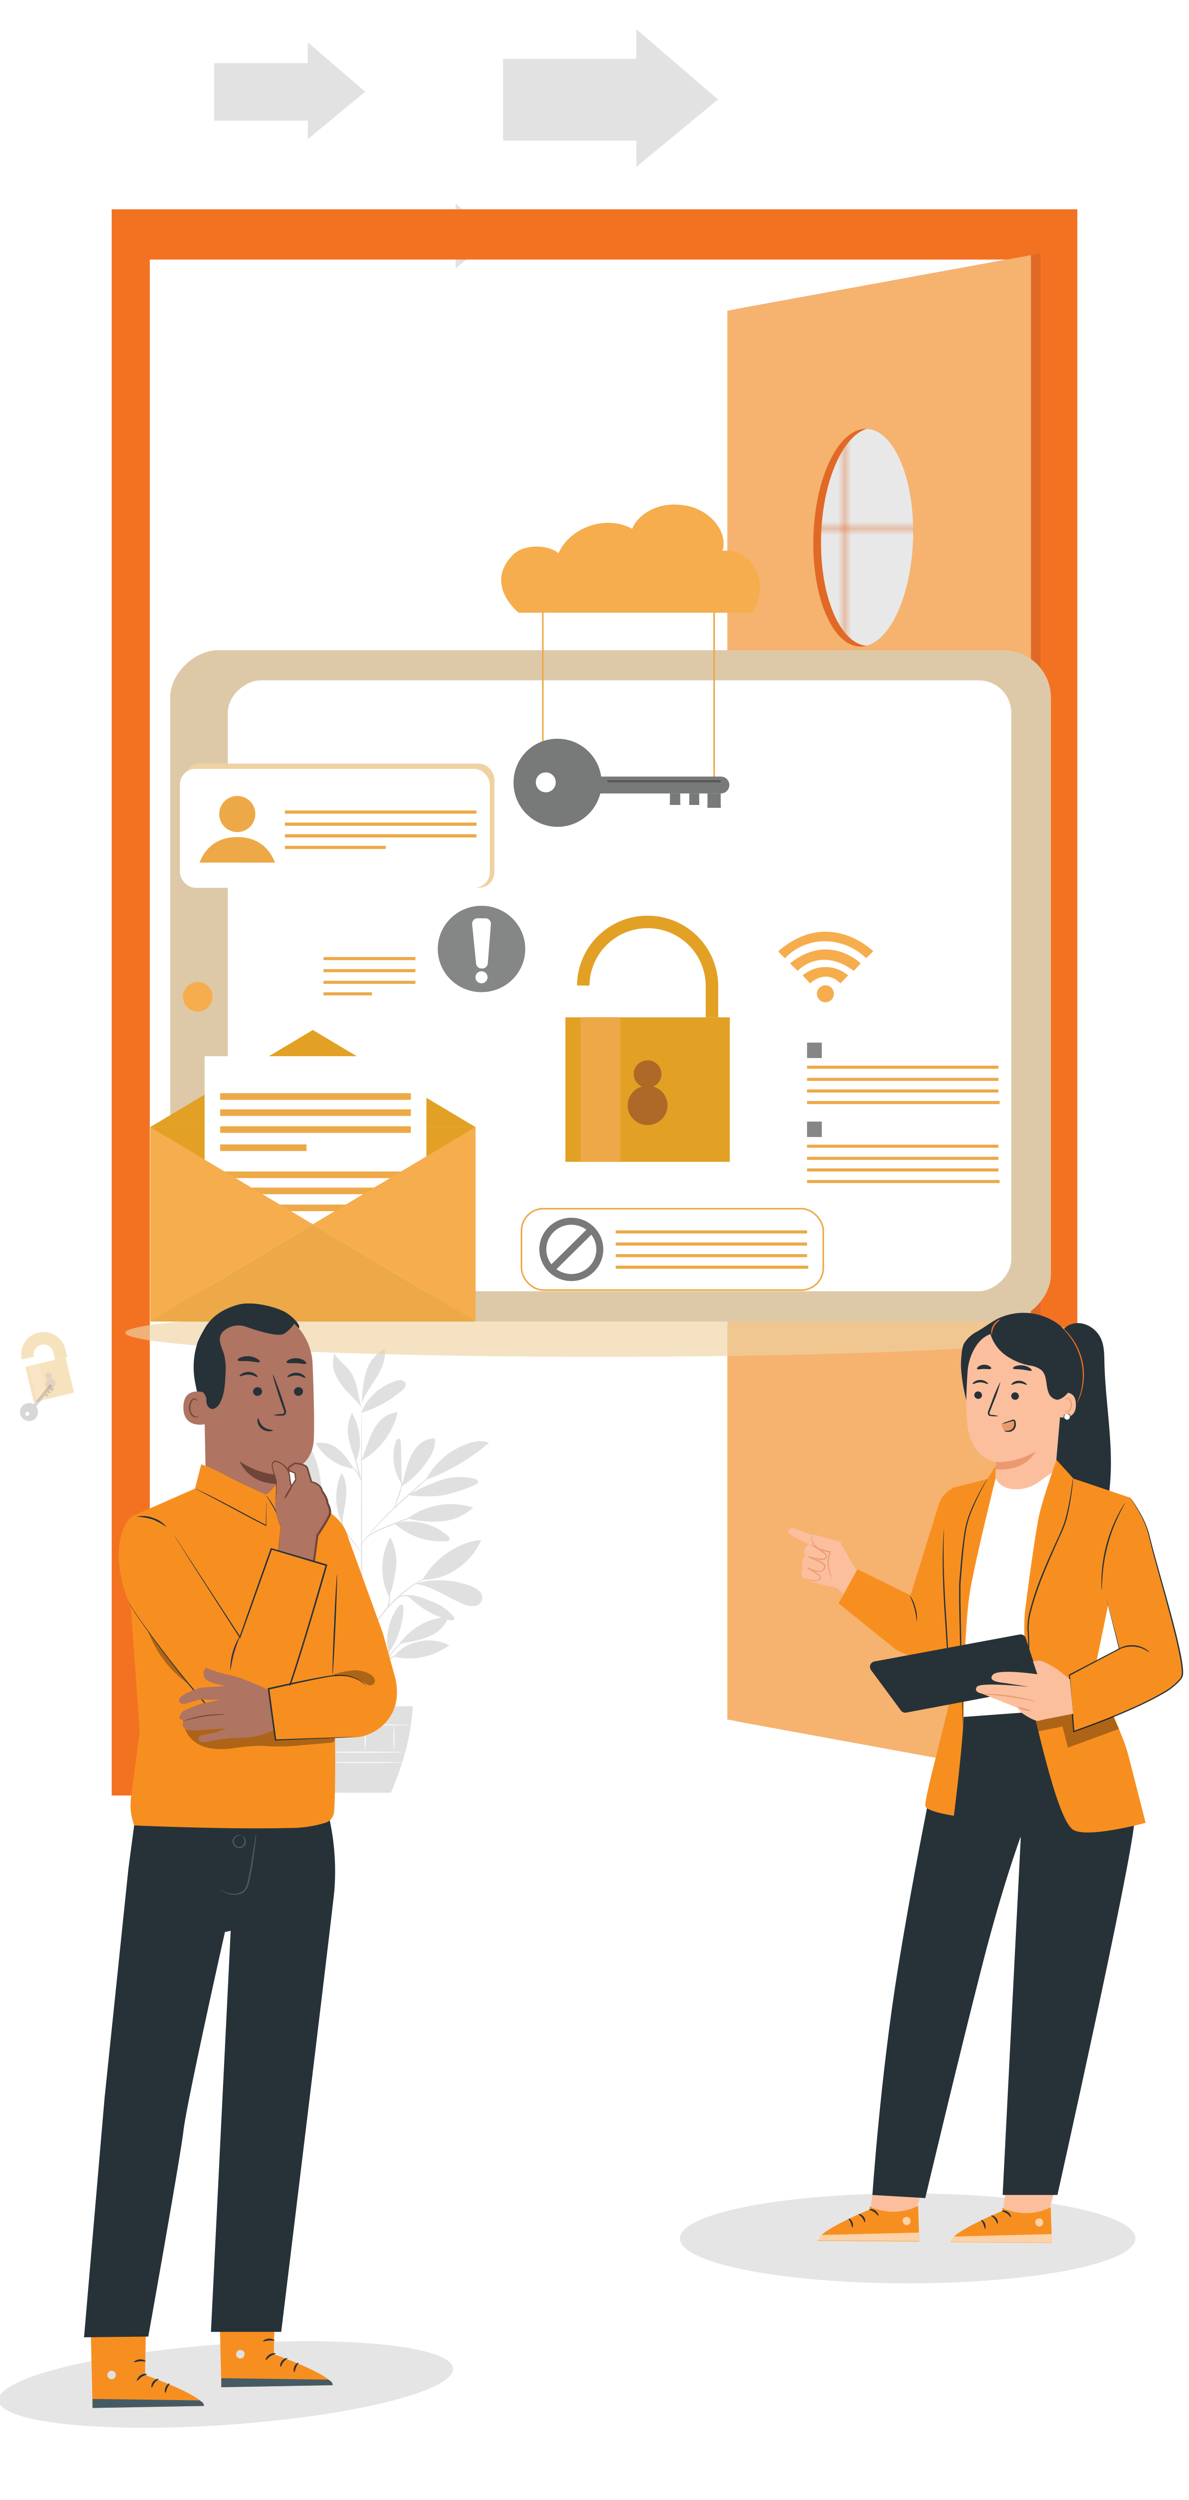 <svg xmlns="http://www.w3.org/2000/svg" xmlns:xlink="http://www.w3.org/1999/xlink" viewBox="0 0 381.04 800.96"><defs><style>.cls-1,.cls-19,.cls-22,.cls-23,.cls-28{fill:none;}.cls-2{fill:#e8e8e8;}.cls-3{isolation:isolate;}.cls-4{fill:#e0e0e0;}.cls-5{fill:#fafbfb;}.cls-6{fill:#e2e2e2;}.cls-7{fill:#e5e5e5;}.cls-8{fill:#fff;}.cls-9{fill:#263238;}.cls-10{fill:#f37221;}.cls-11{fill:#e16926;}.cls-12{fill:#f6b36f;}.cls-13{fill:url(#New_Pattern_Swatch_3);}.cls-14,.cls-27{fill:#efd2a3;mix-blend-mode:multiply;}.cls-14{opacity:0.65;}.cls-15{fill:#ddc9a8;}.cls-16{fill:url(#Degradado_sin_nombre_2);}.cls-17{fill:#f6ad4d;}.cls-18{fill:#e2a125;}.cls-19{stroke:#e2a125;stroke-width:4px;}.cls-19,.cls-22,.cls-23,.cls-28{stroke-miterlimit:10;}.cls-20{fill:#eda947;}.cls-21{fill:#ae6828;}.cls-22,.cls-23{stroke:#eda947;}.cls-22{stroke-width:0.5px;}.cls-23{stroke-width:0.48px;}.cls-24,.cls-26{fill:#787979;}.cls-25{fill:#565656;}.cls-26{opacity:0.9;}.cls-28{stroke:#787979;stroke-width:2.25px;}.cls-29{fill:#fbbf9e;}.cls-30{fill:#ec996f;}.cls-31{fill:#f36e24;}.cls-32{fill:#f78f20;}.cls-33{opacity:0.6;}.cls-34{opacity:0.3;}.cls-35{fill:#af7462;}.cls-36{fill:#6f453a;}.cls-37{fill:#455b64;}.cls-38{fill:#f3725f;}</style><pattern id="New_Pattern_Swatch_3" data-name="New Pattern Swatch 3" width="20.67" height="20.67" patternTransform="translate(-257.43 -138.33) scale(2.1)" patternUnits="userSpaceOnUse" viewBox="0 0 20.67 20.67"><rect class="cls-1" width="20.67" height="20.67"/><rect class="cls-2" width="20.67" height="20.67"/></pattern><linearGradient id="Degradado_sin_nombre_2" x1="-8781.42" y1="2822.93" x2="-8693.37" y2="3019.87" gradientTransform="translate(8963.52 -2543.89)" gradientUnits="userSpaceOnUse"><stop offset="0" stop-color="#fff"/><stop offset="1" stop-color="#fff"/></linearGradient></defs><g class="cls-3"><g id="Layer_1" data-name="Layer 1"><path class="cls-4" d="M94.46,509.17a23.22,23.22,0,0,0-9.95-3.42,6.66,6.66,0,0,0-4.71.86,1,1,0,0,0-.48.86,1.06,1.06,0,0,0,.46.59,14.21,14.21,0,0,0,14.68,1.11"/><path class="cls-4" d="M94.21,508.89a48.15,48.15,0,0,1-6.43-5.66,16.2,16.2,0,0,1-4-7.45,3,3,0,0,1,.32-2.49c5.12,4,9.15,9.17,10.14,15.6"/><path class="cls-4" d="M94.41,509.13a23,23,0,0,1,.12-8.44,11.4,11.4,0,0,1,4.49-7c.89,2.07.51,4.45-.12,6.62a32.08,32.08,0,0,1-4.45,9.38"/><path class="cls-4" d="M99.43,518.13a14.72,14.72,0,0,0-8,4A15.06,15.06,0,0,0,86.89,530c3-.19,5.52-2.3,7.36-4.66s3.12-5,5.14-7.17"/><path class="cls-4" d="M100.52,519.57A19.7,19.7,0,0,1,102.8,501a23.74,23.74,0,0,1-2.28,18.62"/><path class="cls-4" d="M107.16,527.47a14.23,14.23,0,0,0-13.61,7.84c-.17.33-.32.76-.09,1.06a1,1,0,0,0,.9.27c2.68-.18,5.06-1.79,7-3.63s3.67-4,5.84-5.55"/><path class="cls-4" d="M107,527a25.35,25.35,0,0,1-.26-14.16c.5-1.82,1.34-3.74,3-4.59a.58.58,0,0,1,.46-.08.62.62,0,0,1,.29.34,8.52,8.52,0,0,1,.71,4.06,26.18,26.18,0,0,1-.63,4.11c-.54,2.51-.82,5.21-2.2,7.38a16.82,16.82,0,0,0-.87,1.62c-.26.55-.27.75-.5,1.18"/><path class="cls-4" d="M124.51,529.66a18.26,18.26,0,0,1,3.2-15c.23-.3.54-.62.91-.59.58.06.72.82.7,1.4a27.12,27.12,0,0,1-4.81,14.2"/><path class="cls-4" d="M126.1,530.74A21.79,21.79,0,0,0,144,527.1a14.53,14.53,0,0,0-9.7-1.19,13.8,13.8,0,0,0-8.21,4.83"/><path class="cls-4" d="M127.43,527.45A20.71,20.71,0,0,1,143.69,518a10,10,0,0,1-5.32,5.88,29.45,29.45,0,0,1-7.8,2.29c-1,.2-2.47.42-3.14,1.24"/><path class="cls-4" d="M124.85,511.45a47.34,47.34,0,0,0,2.08-9.52,15.88,15.88,0,0,0-1.9-9.42,20.75,20.75,0,0,0-.28,19.27"/><path class="cls-4" d="M135.44,506.1c3.68-6.69,11.19-12,18.78-12.78-2.93,7.3-10.92,12.93-18.78,12.78"/><path class="cls-4" d="M133.13,507.41c5.48.83,10.16,4.34,15.29,6.46a6.82,6.82,0,0,0,3.45.67,2.71,2.71,0,0,0,1.7-4.79,7.17,7.17,0,0,0-2.51-1.52,27.88,27.88,0,0,0-17.46-1"/><path class="cls-4" d="M130,511.26c1.24.35,1.67,1,2.65,1.83a28.55,28.55,0,0,0,11.6,6c.44.11,1,.15,1.24-.25s-.05-.77-.3-1.08a15.92,15.92,0,0,0-7-4.75c-2.68-1-5-2.2-8.19-1.94"/><path class="cls-4" d="M126.37,488a22,22,0,0,0,16.82,5.73,1.16,1.16,0,0,0,.77-.28c.42-.46-.09-1.17-.58-1.56a19.41,19.41,0,0,0-17-3.89"/><path class="cls-4" d="M130.61,486.46a23.45,23.45,0,0,1,21-3.47,16.62,16.62,0,0,1-10,4.39,31.62,31.62,0,0,1-11-.92"/><path class="cls-4" d="M128.93,475.78c-.49-4.94-.17-8.84-.52-13.8,0-.4-.11-.87-.48-1-.52-.2-1,.43-1.12,1a15.83,15.83,0,0,0,2.11,13.74"/><path class="cls-4" d="M128.57,476.32a28.93,28.93,0,0,0,8.18-7.95c1.61-2.21,3-4.86,2.61-7.57a7.86,7.86,0,0,0-5.9,2.93,16.46,16.46,0,0,0-3,6c-.65,2.17-1.11,4.41-1.88,6.54"/><path class="cls-4" d="M136.61,474.09a66.07,66.07,0,0,0,20.12-11.87c-2.4-1-5.15-.39-7.56.58A23.86,23.86,0,0,0,136.5,474"/><path class="cls-4" d="M130.83,479a41,41,0,0,0,11.18.06,48,48,0,0,0,10.43-3.47,1.26,1.26,0,0,0,.71-.54.81.81,0,0,0-.26-.89,2.16,2.16,0,0,0-.89-.42,19.23,19.23,0,0,0-11.27.68,52.58,52.58,0,0,0-9.9,4.58"/><path class="cls-4" d="M109.62,488.18a19.75,19.75,0,0,1-.18-16.36c1.54,2.35,1.73,5.34,1.44,8.13s-1.13,5.68-1.18,8.48"/><path class="cls-4" d="M99.49,483.07a22.83,22.83,0,0,0-17,7.23,15.93,15.93,0,0,0,9.29-1.72,48.5,48.5,0,0,0,8-5.33"/><path class="cls-4" d="M92.68,480.8c-3.09-.25-6.07-.64-9.05.27a10.89,10.89,0,0,0-6.9,5.85,16.36,16.36,0,0,0,8.49-1.6,49.4,49.4,0,0,0,7.46-4.52"/><path class="cls-4" d="M102.76,480.9c-2.78-1.82-5.64-3.68-8.89-4.44s-7-.2-9.26,2.25c2.63,1.54,5.81,1.72,8.86,1.72s6.77,0,9.64,1"/><path class="cls-4" d="M102.78,481.05C98,476.37,96.21,468,98.13,461.58a29.67,29.67,0,0,1,4.65,19.47"/><path class="cls-4" d="M115.87,467.8c.9-2.09,1.53-4.28,2.34-6.4a18.16,18.16,0,0,1,3.33-5.91,8.76,8.76,0,0,1,5.89-3.05A23.73,23.73,0,0,1,116,467.83"/><path class="cls-4" d="M113.5,470.56c-1.48-2.05-3.2-4.82-5.22-6.35a8.69,8.69,0,0,0-7.09-1.86,16.52,16.52,0,0,0,12.31,8.21"/><path class="cls-4" d="M114,468a34.89,34.89,0,0,1-2.35-7.61,11.78,11.78,0,0,1,1.19-7.73c2.61,4.94,3.45,10.24,1.29,15.4"/><path class="cls-4" d="M115.9,452.63c1.48-4.9,6-8.51,10.8-10.16a4.15,4.15,0,0,1,1.9-.29,1.64,1.64,0,0,1,1.39,1.17c.18.83-.51,1.58-1.15,2.13a37,37,0,0,1-12.94,7.15"/><path class="cls-4" d="M116,448.62a35,35,0,0,1,1.41-9.35,11.85,11.85,0,0,1,5.89-7.11c.49,3.19-.92,6.36-2.62,9.11s-3.74,5.33-4.76,8.39"/><path class="cls-4" d="M115.87,450.8c-1.22-3.57-1.35-8.11-3.49-11.22-1.49-2.17-3.88-3.65-5.17-5.95a9.06,9.06,0,0,0,.3,6.76,19.77,19.77,0,0,0,3.95,5.66c1.59,1.69,2.94,3,4.41,4.75"/><path class="cls-4" d="M115.9,555.92c-.1,0-.18-23.82-.19-53.18s.07-53.19.16-53.19.18,23.81.19,53.19S116,555.92,115.9,555.92Z"/><path class="cls-4" d="M136.7,484.59a5,5,0,0,1-.89.33l-2.46.83c-2.08.71-4.94,1.74-8,3s-6,2.38-7.61,3.81a5.52,5.52,0,0,0-1.53,2c-.23.56-.28.9-.31.89a.67.67,0,0,1,0-.25,3.72,3.72,0,0,1,.18-.69,5.32,5.32,0,0,1,1.49-2.15,13.05,13.05,0,0,1,3.3-2.05c1.32-.62,2.78-1.26,4.34-1.9,3.1-1.28,6-2.27,8.08-2.92,1-.32,1.91-.57,2.5-.72A4.33,4.33,0,0,1,136.7,484.59Z"/><path class="cls-4" d="M143.53,467.83a1.93,1.93,0,0,1-.26.27l-.76.72-2.85,2.59-9.5,8.45c-3.7,3.3-6.91,6.45-9.13,8.83-1.11,1.18-2,2.17-2.58,2.85l-.69.79c-.16.18-.25.27-.26.26a1.23,1.23,0,0,1,.21-.3c.14-.2.35-.48.64-.84.56-.71,1.41-1.72,2.51-2.93a120.1,120.1,0,0,1,9.07-8.91c3.72-3.29,7.11-6.25,9.57-8.38l2.92-2.51.81-.67A1.57,1.57,0,0,1,143.53,467.83Z"/><path class="cls-4" d="M126.16,483.22c-.09-.05.68-1.83,1.45-4.09s1.15-4.17,1.24-4.16a13.75,13.75,0,0,1-.91,4.27,27.28,27.28,0,0,1-1.16,2.86A4.36,4.36,0,0,1,126.16,483.22Z"/><path class="cls-4" d="M115.92,497.63a4.42,4.42,0,0,1-.57-.66l-1.47-1.88c-1.23-1.59-2.93-3.78-4.83-6.18s-3.65-4.55-4.92-6.11l-1.5-1.85a3.56,3.56,0,0,1-.51-.71,6.29,6.29,0,0,1,.61.62c.39.42.93,1,1.58,1.78,1.32,1.52,3.1,3.65,5,6.06s3.58,4.62,4.76,6.25c.59.81,1.06,1.47,1.37,1.94A4.32,4.32,0,0,1,115.92,497.63Z"/><path class="cls-4" d="M111.35,491.77a8.47,8.47,0,0,1-1.91-3.57,10.19,10.19,0,0,1-.43-3.61h.15a1.24,1.24,0,0,1-.14.42s0-.16,0-.44h.15a17.35,17.35,0,0,0,.61,3.51A28.19,28.19,0,0,0,111.35,491.77Z"/><path class="cls-4" d="M105.46,484.36a6.14,6.14,0,0,0-1.33-.77,8.94,8.94,0,0,0-3.71-.3,22.09,22.09,0,0,0-3.73.61,10.54,10.54,0,0,1-1.53.36,5.42,5.42,0,0,1,1.47-.6,17.24,17.24,0,0,1,3.77-.71,8.13,8.13,0,0,1,3.82.41A2.45,2.45,0,0,1,105.46,484.36Z"/><path class="cls-4" d="M104.07,482.57c0,.05-.78-.31-2-.75a21.29,21.29,0,0,0-5.1-1.05,21.07,21.07,0,0,0-5.2.27c-1.32.23-2.12.48-2.13.42a2,2,0,0,1,.54-.23,13,13,0,0,1,1.54-.43,18.24,18.24,0,0,1,10.44.79,12,12,0,0,1,1.46.67A2.08,2.08,0,0,1,104.07,482.57Z"/><path class="cls-4" d="M115.87,475a41.77,41.77,0,0,1-1.49-5.18,43.43,43.43,0,0,1-1.16-5.26,43.12,43.12,0,0,1,1.49,5.18A41.24,41.24,0,0,1,115.87,475Z"/><path class="cls-4" d="M116,475a28.44,28.44,0,0,0-1.66-3.1,13.92,13.92,0,0,0-2.43-2.51,2.43,2.43,0,0,1,.94.49,7.59,7.59,0,0,1,1.78,1.83A6.92,6.92,0,0,1,116,475Z"/><path class="cls-4" d="M115.9,543.22s-.11-.57-.38-1.58a22.44,22.44,0,0,0-1.59-4.12,57.18,57.18,0,0,0-8.44-11.9c-1.89-2.15-3.72-4.18-5.27-6.13a44,44,0,0,1-3.77-5.43,27.26,27.26,0,0,1-1.9-4c-.17-.5-.3-.88-.37-1.15a3.24,3.24,0,0,1-.1-.41s.21.54.6,1.51a29.89,29.89,0,0,0,2,4,46.39,46.39,0,0,0,3.81,5.35c1.56,1.93,3.39,4,5.28,6.11a54,54,0,0,1,8.4,12,21.16,21.16,0,0,1,1.5,4.2c.11.51.18.91.21,1.19A3.35,3.35,0,0,1,115.9,543.22Z"/><path class="cls-4" d="M134.7,522a8,8,0,0,1-1,.56,20.25,20.25,0,0,0-2.55,1.69,28.7,28.7,0,0,0-3.36,3.06c-1.18,1.24-2.39,2.69-3.63,4.24-2.48,3.1-4.79,5.85-6.18,8.05-.7,1.09-1.22,2-1.55,2.65a10.75,10.75,0,0,1-.54,1s0-.1.09-.28.17-.44.33-.77a25.55,25.55,0,0,1,1.46-2.72,89.12,89.12,0,0,1,6.12-8.14c1.24-1.55,2.47-3,3.67-4.24a27,27,0,0,1,3.44-3,18.33,18.33,0,0,1,2.64-1.61,7.46,7.46,0,0,1,.77-.34A1.27,1.27,0,0,1,134.7,522Z"/><path class="cls-4" d="M135.07,528.87a14.63,14.63,0,0,1-2.09.31,27.2,27.2,0,0,0-4.94,1,14.94,14.94,0,0,0-4.42,2.32c-1,.79-1.5,1.44-1.55,1.4a2.06,2.06,0,0,1,.31-.48,7.79,7.79,0,0,1,1.09-1.11,13.51,13.51,0,0,1,4.47-2.46,22.49,22.49,0,0,1,5-.89A12.59,12.59,0,0,1,135.07,528.87Z"/><path class="cls-4" d="M122.68,533.12c-.11-.07.83-1.5,1.56-3.43s.84-3.65,1-3.63a3.47,3.47,0,0,1,0,1.12,12,12,0,0,1-.61,2.63,12.19,12.19,0,0,1-1.21,2.41A3.59,3.59,0,0,1,122.68,533.12Z"/><path class="cls-4" d="M140.79,503.49a1.71,1.71,0,0,1-.33.17l-1,.45c-.43.18-.95.41-1.54.72s-1.27.62-2,1.05l-1.14.65c-.39.22-.78.49-1.19.75-.84.51-1.68,1.14-2.58,1.77a49.07,49.07,0,0,0-5.37,4.73,47.32,47.32,0,0,0-4.53,5.53c-.61.91-1.21,1.77-1.69,2.63-.24.42-.5.82-.71,1.22l-.61,1.16c-.4.73-.69,1.43-1,2s-.5,1.12-.67,1.55l-.41,1a2.11,2.11,0,0,1-.17.34,2.21,2.21,0,0,1,.1-.37c.1-.26.21-.6.36-1a14.49,14.49,0,0,1,.62-1.59c.26-.61.54-1.32.93-2.06l.59-1.17c.21-.41.46-.82.7-1.25.48-.86,1.07-1.73,1.67-2.66a43,43,0,0,1,10-10.33c.91-.64,1.76-1.26,2.61-1.76.42-.26.82-.52,1.22-.74l1.15-.63c.73-.42,1.43-.72,2-1s1.13-.51,1.56-.68l1-.38C140.66,503.51,140.78,503.47,140.79,503.49Z"/><path class="cls-4" d="M125.91,513.46a2.31,2.31,0,0,1,.82-1.22A5.16,5.16,0,0,1,130,511a9.14,9.14,0,0,1,3.47.68,4.79,4.79,0,0,1,1.31.64,7.69,7.69,0,0,1-1.39-.41,10.33,10.33,0,0,0-3.38-.56,5.39,5.39,0,0,0-3.15,1.1A8.27,8.27,0,0,0,125.91,513.46Z"/><path class="cls-4" d="M123.68,515.75a11.94,11.94,0,0,0,.94-3,12.71,12.71,0,0,0-.21-3.18s.22.3.39.88a6.26,6.26,0,0,1,.16,2.34,6.37,6.37,0,0,1-.7,2.23C124,515.5,123.72,515.78,123.68,515.75Z"/><path class="cls-4" d="M99.45,546.63c.51,9.1,3.25,18.36,7.47,27.72h18.34c4-9.27,6.58-18.51,7-27.72Z"/><path class="cls-5" d="M129.32,561.36c0,.09-6,.17-13.49.17s-13.48-.08-13.48-.17,6-.17,13.48-.17S129.32,561.26,129.32,561.36Z"/><path class="cls-5" d="M128.91,564.66c0,.09-5.66.17-12.64.17s-12.65-.08-12.65-.17,5.66-.18,12.65-.18S128.91,564.56,128.91,564.66Z"/><path class="cls-5" d="M107.22,552.61a52.59,52.59,0,0,1,0,8.45,52.59,52.59,0,0,1,0-8.45Z"/><path class="cls-5" d="M117.05,552.61a56.38,56.38,0,0,1,0,8.75,53.26,53.26,0,0,1,0-8.75Z"/><path class="cls-5" d="M126.27,552.53a58.72,58.72,0,0,1,0,8.93,58.72,58.72,0,0,1,0-8.93Z"/><path class="cls-5" d="M131.71,552.61c0,.09-7.08.17-15.82.17s-15.82-.08-15.82-.17,7.08-.17,15.82-.17S131.71,552.51,131.71,552.61Z"/><polygon class="cls-6" points="98.64 13.57 117.04 29.38 98.64 44.58 98.64 38.65 68.63 38.65 68.63 20.24 98.61 20.24 98.64 13.57"/><polygon class="cls-6" points="146.01 65.2 158.37 75.82 146.01 86.02 146.01 82.04 125.86 82.04 125.86 69.68 145.99 69.68 146.01 65.2"/><polygon class="cls-6" points="203.93 9.36 230.11 31.85 203.93 53.47 203.93 45.03 161.22 45.03 161.22 18.85 203.88 18.85 203.93 9.36"/><ellipse id="_Path_" data-name="&lt;Path&gt;" class="cls-7" cx="72.35" cy="763.94" rx="73" ry="12.93" transform="translate(-53.49 6.97) rotate(-4.03)"/><path class="cls-8" d="M297.78,425.84l-3-5a18.64,18.64,0,1,0-3.24,5.82h0Z"/><path class="cls-9" d="M297.78,425.84l-.42,0-1.2.14-4.59.54.08.1h0a.06.06,0,0,0,0-.09s-.06,0-.09,0a18.49,18.49,0,0,1-7.35,5.36,17.82,17.82,0,0,1-5.75,1.29,18.44,18.44,0,0,1-13-4.29,18.36,18.36,0,0,1-4.35-22.83,18.19,18.19,0,0,1,5.94-6.54,18.72,18.72,0,0,1,7.91-3,18.36,18.36,0,0,1,7.92.73,18.66,18.66,0,0,1,6.44,3.6,18.48,18.48,0,0,1,5.48,19.86.13.13,0,0,0,0,.06l2.23,3.7c.25.42.44.74.58,1l.21.34s0-.11-.17-.32l-.55-1-2.18-3.8v.06a18.7,18.7,0,0,0-20-24.55,18.91,18.91,0,0,0-8.05,3,18.45,18.45,0,0,0-6.06,6.66,18.72,18.72,0,0,0,11,26.77,18.45,18.45,0,0,0,6.7.76,18,18,0,0,0,5.83-1.33,18.55,18.55,0,0,0,7.38-5.48l-.13-.08h0a.07.07,0,0,0,0,.1h0l4.63-.64,1.18-.17Z"/><path class="cls-9" d="M282.17,414.85a1.77,1.77,0,1,0,1.77-1.77A1.76,1.76,0,0,0,282.17,414.85Z"/><path class="cls-9" d="M275.11,414.85a1.77,1.77,0,1,0,1.76-1.77A1.76,1.76,0,0,0,275.11,414.85Z"/><path class="cls-9" d="M268.07,414a1.76,1.76,0,1,0,2.41-.64A1.76,1.76,0,0,0,268.07,414Z"/><ellipse id="_Path_2" data-name="&lt;Path&gt;" class="cls-7" cx="290.88" cy="717.13" rx="73" ry="14.41"/><path class="cls-10" d="M35.79,67.06H345.25V575.24H35.79ZM333,575.24V83.16H48V575.24Z"/><polygon class="cls-11" points="333.48 569.27 235.75 551.39 235.75 99.06 333.48 81.18 333.48 569.27"/><polygon class="cls-12" points="330.39 568.7 233.09 550.9 233.09 99.55 330.39 81.75 330.39 568.7"/><path class="cls-11" d="M292.67,170.34c0,18.55-6.63,34.38-14.95,36.55a6,6,0,0,1-1.26.23c-8.8.82-15.82-13.93-15.82-32.94s7-35.44,15.82-36.74a6,6,0,0,1,1.26-.06C286,137.55,292.67,151.8,292.67,170.34Z"/><path class="cls-13" d="M292.67,170.34c0,18.55-6.63,34.38-14.95,36.55-8.21-.62-14.61-14.88-14.61-33s6.4-33.91,14.61-36.5C286,137.55,292.67,151.8,292.67,170.34Z"/><path class="cls-11" d="M264.22,359.93h-5.89A16,16,0,0,1,243,348.32L228.51,297a8.73,8.73,0,0,1,8.42-11.12h4.88s2.26,3.67,0,7.15h-4.88a1.58,1.58,0,0,0-1.27.63,1.6,1.6,0,0,0-.27,1.4l14.49,51.37a8.8,8.8,0,0,0,8.45,6.4h5.89S266.16,357.25,264.22,359.93Z"/><ellipse class="cls-14" cx="192.46" cy="426.99" rx="152.33" ry="7.71"/><rect class="cls-15" x="88.14" y="174.71" width="215.05" height="282.24" rx="15.24" transform="translate(511.5 120.17) rotate(90)"/><rect class="cls-16" x="100.7" y="190.28" width="195.71" height="251.1" rx="10.44" transform="translate(514.38 117.28) rotate(90)"/><path class="cls-17" d="M63.3,324.08a4.74,4.74,0,1,1,4.81-4.74A4.77,4.77,0,0,1,63.3,324.08Z"/><rect class="cls-18" x="181.19" y="325.93" width="52.69" height="46.3"/><path class="cls-19" d="M186.91,315.75a20.56,20.56,0,0,1,20.62-20.37h0a20.56,20.56,0,0,1,20.63,20.37v10.18"/><rect class="cls-20" x="186.08" y="325.93" width="12.73" height="46.3"/><ellipse class="cls-21" cx="207.53" cy="354.14" rx="6.39" ry="6.31"/><ellipse class="cls-21" cx="207.53" cy="344.1" rx="4.45" ry="4.39"/><line class="cls-22" x1="228.85" y1="182.83" x2="228.85" y2="250.61"/><line class="cls-23" x1="173.97" y1="181.47" x2="173.97" y2="244.43"/><path class="cls-24" d="M187.87,254.21H231a2.73,2.73,0,0,0,2.74-2.71h0a2.73,2.73,0,0,0-2.74-2.71h-43.1a2.73,2.73,0,0,0-2.74,2.71h0A2.73,2.73,0,0,0,187.87,254.21Z"/><rect class="cls-24" x="226.73" y="254.21" width="4.24" height="4.58"/><rect class="cls-24" x="220.91" y="254.21" width="3.18" height="3.66" transform="translate(444.99 512.08) rotate(180)"/><rect class="cls-24" x="214.68" y="254.21" width="3.31" height="3.66" transform="translate(432.68 512.08) rotate(180)"/><rect class="cls-25" x="194.65" y="249.96" width="36.32" height="0.65" transform="translate(425.62 500.57) rotate(180)"/><rect class="cls-24" x="226.73" y="257.87" width="4.24" height="0.92" transform="translate(457.7 516.65) rotate(180)"/><rect class="cls-24" x="220.91" y="257.11" width="3.18" height="0.76" transform="translate(444.99 514.98) rotate(180)"/><rect class="cls-24" x="214.68" y="257.11" width="3.31" height="0.76" transform="translate(432.68 514.98) rotate(180)"/><path class="cls-24" d="M164.58,250.61a14.11,14.11,0,1,0,14.11-13.93A14,14,0,0,0,164.58,250.61Z"/><path class="cls-24" d="M166.62,250.61a12.07,12.07,0,1,0,12.07-11.92A12,12,0,0,0,166.62,250.61Z"/><path class="cls-8" d="M171.72,250.61a3.19,3.19,0,1,0,3.19-3.15A3.17,3.17,0,0,0,171.72,250.61Z"/><path class="cls-17" d="M164.26,177.87c3.38-3.5,10.9-3.65,14.75-.66,3.74-8.46,15.46-12.33,23.6-7.79,1.57-4.28,8.36-9.47,18.17-7.23,6.61,1.51,12.53,7.81,10.81,14.29,4.57-.65,9.18,2.45,10.95,6.66s1,9.19-1.31,13.15H166.17S155.06,187.39,164.26,177.87Z"/><rect class="cls-20" x="103.67" y="306.61" width="29.46" height="0.99"/><rect class="cls-20" x="103.67" y="310.49" width="29.46" height="0.99"/><rect class="cls-20" x="103.67" y="314.22" width="29.46" height="0.98"/><rect class="cls-20" x="103.67" y="317.91" width="15.52" height="0.99"/><rect class="cls-18" x="48.14" y="361.09" width="104.22" height="62.27"/><polygon class="cls-18" points="48.14 361.09 100.25 329.98 152.36 361.09 48.14 361.09"/><rect class="cls-8" x="65.58" y="338.39" width="71.07" height="79.73"/><rect class="cls-20" x="70.55" y="350.24" width="61.11" height="2.12"/><rect class="cls-20" x="70.55" y="355.4" width="61.11" height="2.12"/><rect class="cls-20" x="70.55" y="360.83" width="61.11" height="2.12"/><rect class="cls-20" x="70.55" y="366.64" width="27.68" height="2.12"/><rect class="cls-20" x="70.55" y="375.32" width="61.11" height="2.12"/><rect class="cls-20" x="70.55" y="380.48" width="61.11" height="2.12"/><rect class="cls-20" x="70.55" y="385.92" width="61.11" height="2.12"/><rect class="cls-20" x="70.55" y="391.72" width="27.68" height="2.12"/><polygon class="cls-20" points="48.14 423.36 100.25 392.23 152.36 423.36 48.14 423.36"/><polygon class="cls-17" points="48.14 361.09 100.25 392.23 48.14 423.36 48.14 361.09"/><polygon class="cls-17" points="152.36 361.09 100.25 392.23 152.36 423.36 152.36 361.09"/><rect class="cls-20" x="258.63" y="341.42" width="61.34" height="0.99"/><rect class="cls-20" x="258.63" y="345.31" width="61.34" height="0.98"/><rect class="cls-20" x="258.63" y="349.03" width="61.34" height="0.99"/><rect class="cls-20" x="258.63" y="352.73" width="61.7" height="0.99"/><rect class="cls-26" x="258.63" y="334.03" width="4.73" height="4.95"/><rect class="cls-20" x="258.63" y="366.73" width="61.34" height="0.98"/><rect class="cls-20" x="258.63" y="370.61" width="61.34" height="0.98"/><rect class="cls-20" x="258.63" y="374.34" width="61.34" height="0.99"/><rect class="cls-20" x="258.63" y="378.04" width="61.7" height="0.98"/><rect class="cls-26" x="258.63" y="359.33" width="4.73" height="4.95"/><rect class="cls-27" x="59.13" y="244.64" width="99.32" height="39.79" rx="5"/><rect class="cls-8" x="57.65" y="246.34" width="99.32" height="38.09" rx="5"/><path class="cls-20" d="M88.15,276.37c-1.64-4.09-5-8.19-12.1-8.19s-10.49,4.09-12.12,8.18Z"/><path class="cls-20" d="M81.82,260.72a5.78,5.78,0,1,1-5.77-5.7A5.74,5.74,0,0,1,81.82,260.72Z"/><rect class="cls-20" x="91.32" y="259.68" width="61.34" height="0.98"/><rect class="cls-20" x="91.32" y="263.56" width="61.34" height="0.98"/><rect class="cls-20" x="91.32" y="267.29" width="61.34" height="0.99"/><rect class="cls-20" x="91.32" y="270.99" width="32.3" height="0.98"/><rect class="cls-20" x="91.32" y="259.68" width="61.34" height="0.98"/><rect class="cls-20" x="91.32" y="263.56" width="61.34" height="0.98"/><rect class="cls-20" x="91.32" y="267.29" width="61.34" height="0.99"/><rect class="cls-20" x="91.32" y="270.99" width="32.3" height="0.98"/><path class="cls-17" d="M249.36,304.79l2.19,2.25a17.34,17.34,0,0,1,13.17-5.46A19,19,0,0,1,277.57,307l2.28-2.25S265.7,290.66,249.36,304.79Z"/><path class="cls-17" d="M253.18,308.64l2.44,2.41s7.15-8,18,0l2.19-2.41S265.7,298.61,253.18,308.64Z"/><path class="cls-17" d="M259.6,315.07s4.88-4.9,9.76,0l2.44-2.57a11.24,11.24,0,0,0-14.56,0Z"/><path class="cls-17" d="M267.24,318.36a2.72,2.72,0,1,1-2.72-2.69A2.71,2.71,0,0,1,267.24,318.36Z"/><rect class="cls-20" x="197.32" y="394.19" width="61.34" height="0.99"/><rect class="cls-20" x="197.32" y="398.07" width="61.34" height="0.99"/><rect class="cls-20" x="197.32" y="401.79" width="61.34" height="0.98"/><rect class="cls-20" x="197.32" y="405.49" width="61.7" height="0.99"/><ellipse class="cls-28" cx="183.09" cy="400.28" rx="9.13" ry="9.02"/><line class="cls-28" x1="189.53" y1="393.97" x2="176.65" y2="406.69"/><rect class="cls-22" x="167.12" y="387.23" width="96.72" height="26.09" rx="7.07"/><ellipse class="cls-26" cx="154.31" cy="304.03" rx="14.02" ry="13.84"/><path class="cls-8" d="M154.57,310.28h-.23a1.77,1.77,0,0,1-1.77-1.58l-1.26-12.58a1.75,1.75,0,0,1,1.76-1.92h2.49a1.76,1.76,0,0,1,1.76,1.89l-1,12.58A1.76,1.76,0,0,1,154.57,310.28Z"/><path class="cls-8" d="M156.24,313.08a1.93,1.93,0,1,1-1.93-1.91A1.91,1.91,0,0,1,156.24,313.08Z"/><path class="cls-9" d="M340.4,426.71c1.11-2.47,4.39-3.3,7-2.54a8.75,8.75,0,0,1,5.38,4.6c1.1,2.34,1.09,5,1.15,7.63.2,8.66,1.42,17.26,1.9,25.9S356,479.78,353.2,488l-15.54-1.16-5.77-2.62Z"/><path class="cls-9" d="M309,430.33a10.77,10.77,0,0,1,3.77-3.55c2.45-1.28,4.6-3.09,7.07-4.34a19,19,0,0,1,19.35,1.81,21,21,0,0,1,8.17,17.85,23.43,23.43,0,0,1-9.68,17.27L311,452.86A54.71,54.71,0,0,1,308,438.51C307.85,436.58,308.14,431.57,309,430.33Z"/><path class="cls-29" d="M340.91,439.69a9.9,9.9,0,0,0-7.46-9.13l-13.37-3.41c-5.77-.62-9.63,6.48-10,12.28-.42,6.44-.68,13.24.08,18.05,1.51,9.67,8.92,10.91,8.92,10.91v7.42l-.14,12.29,19-13.68,3-34.61C341,439.64,340.93,439.91,340.91,439.69Z"/><path class="cls-9" d="M312.23,446.91a1.24,1.24,0,0,0,1.19,1.25,1.18,1.18,0,0,0,1.28-1.11,1.24,1.24,0,0,0-1.19-1.26A1.19,1.19,0,0,0,312.23,446.91Z"/><path class="cls-9" d="M311.73,443.41c.15.16,1.09-.53,2.42-.53s2.31.68,2.46.52-.09-.37-.51-.68a3.44,3.44,0,0,0-2-.61,3.25,3.25,0,0,0-1.93.62C311.79,443,311.65,443.34,311.73,443.41Z"/><path class="cls-9" d="M324.07,447.2a1.24,1.24,0,0,0,1.19,1.26,1.19,1.19,0,0,0,1.28-1.12,1.24,1.24,0,0,0-1.19-1.25A1.18,1.18,0,0,0,324.07,447.2Z"/><path class="cls-9" d="M324.13,443.66c.16.16,1.1-.53,2.43-.53s2.31.68,2.45.52-.08-.37-.51-.68a3.38,3.38,0,0,0-2-.61,3.25,3.25,0,0,0-1.93.62C324.2,443.29,324.06,443.59,324.13,443.66Z"/><path class="cls-9" d="M320,453.69a9,9,0,0,0-2.16-.39c-.34,0-.67-.11-.72-.34a1.7,1.7,0,0,1,.23-1c.32-.82.65-1.69,1-2.59a44.08,44.08,0,0,0,2.28-6.78,45.08,45.08,0,0,0-2.82,6.58l-1,2.61a2,2,0,0,0-.18,1.33.84.84,0,0,0,.56.5,2.74,2.74,0,0,0,.58.09A8.42,8.42,0,0,0,320,453.69Z"/><path class="cls-30" d="M331.89,465s-3.15,6.64-12.82,5.72v-2.28A24.37,24.37,0,0,0,331.89,465Z"/><path class="cls-9" d="M324.61,438.4c.13.36,1.46.19,3,.38s2.83.62,3,.3c.09-.16-.13-.5-.64-.85a5.33,5.33,0,0,0-4.62-.52C324.84,437.94,324.55,438.22,324.61,438.4Z"/><path class="cls-9" d="M313.13,438.58c.23.31,1.15,0,2.26,0s2,.21,2.25-.11c.1-.15-.05-.45-.46-.74a3.09,3.09,0,0,0-1.83-.5,3.14,3.14,0,0,0-1.81.6C313.15,438.12,313,438.44,313.13,438.58Z"/><path class="cls-29" d="M339.59,446.69c.1-.28,5.14-2.1,5.21,3.26s-5.19,4.19-5.2,4S339.59,446.69,339.59,446.69Z"/><path class="cls-30" d="M341.19,452s.09.06.24.13a.92.92,0,0,0,.68,0,2.26,2.26,0,0,0,1-2,3,3,0,0,0-.27-1.29,1,1,0,0,0-.69-.69.47.47,0,0,0-.53.25c-.07.15,0,.25-.06.26s-.11-.08-.07-.3a.59.59,0,0,1,.2-.33.73.73,0,0,1,.5-.14,1.28,1.28,0,0,1,1,.8,3.1,3.1,0,0,1,.33,1.45,2.34,2.34,0,0,1-1.3,2.26,1,1,0,0,1-.83-.13C341.2,452.12,341.17,452,341.19,452Z"/><path class="cls-8" d="M341.78,452.92a1,1,0,1,1-.25.08"/><path class="cls-9" d="M341.53,453a1.35,1.35,0,0,0-.46.7.87.87,0,0,0,.2.81.91.91,0,0,0,1.6-.51.86.86,0,0,0-.31-.78,1.36,1.36,0,0,0-.78-.3s.08-.05.24-.06a1.11,1.11,0,0,1,.65.23,1,1,0,0,1,.42.94,1.12,1.12,0,0,1-2,.63,1.08,1.08,0,0,1,.19-1.57C341.44,453,341.53,453,341.53,453Z"/><path class="cls-9" d="M317.57,426.41a2.16,2.16,0,0,1,1.75-.81,27.63,27.63,0,0,1,24.5,10.56l-1.48,9c.63,1.11-2.33,3.37-3.61,3.29a3.44,3.44,0,0,1-2.74-2.41c-.9-2.35-.38-5.35-2.22-7.07a8,8,0,0,0-3.91-1.51,19.9,19.9,0,0,1-7.41-3.14A13,13,0,0,1,317.6,428,2,2,0,0,1,317.57,426.41Z"/><path class="cls-31" d="M345.16,449.53a5.07,5.07,0,0,0,.5-.94,17.48,17.48,0,0,0,1-2.75,20.19,20.19,0,0,0-3.93-18.21,18.2,18.2,0,0,0-2-2.1,4.25,4.25,0,0,0-.85-.65c-.06.06,1.14,1,2.65,2.94a20.89,20.89,0,0,1,3.87,17.94C345.78,448.14,345.08,449.5,345.16,449.53Z"/><path class="cls-31" d="M320.67,422.74s-.37,0-.87.31a4.41,4.41,0,0,0-1.55,1.6,4.35,4.35,0,0,0-.59,2.15c0,.57.12.91.17.9a8.17,8.17,0,0,1,.79-2.84A7.88,7.88,0,0,1,320.67,422.74Z"/><path class="cls-30" d="M321.08,456.18l.08-.17,2.65-.86a1.55,1.55,0,0,1,.76-.11,1,1,0,0,1,.62.49,2,2,0,0,1-.28,2.51,2.38,2.38,0,0,1-2.64.41A2.18,2.18,0,0,1,321.08,456.18Z"/><path class="cls-29" d="M293,709.89c.27-.41,2.7-9.25,2.7-9.25l-15-4.08-2.12,12.74Z"/><path class="cls-32" d="M278.7,706.89l0,1s-16.5,6.72-16.71,10l32.61.24-.37-11.41A17.8,17.8,0,0,1,278.7,706.89Z"/><g class="cls-33"><path class="cls-8" d="M290.88,710.26a1.39,1.39,0,0,1,.91,1.6,1.27,1.27,0,0,1-1.5,1,1.48,1.48,0,0,1-1-1.7,1.32,1.32,0,0,1,1.68-.82"/></g><g class="cls-33"><path class="cls-8" d="M294.58,718l-.09-2.74-31.22.78s-1.45.65-1.3,1.73Z"/></g><path class="cls-9" d="M278.57,707.91c0,.16.8.24,1.58.79s1.19,1.25,1.34,1.18-.09-1-1-1.67S278.54,707.75,278.57,707.91Z"/><path class="cls-9" d="M275.14,709.37c0,.16.65.45,1.19,1.16s.68,1.46.84,1.46.27-1-.42-1.83S275.14,709.21,275.14,709.37Z"/><path class="cls-9" d="M273.17,713.65c.14,0,.37-.79,0-1.71s-1.15-1.29-1.22-1.15.39.63.71,1.39S273,713.64,273.17,713.65Z"/><path class="cls-29" d="M335.49,710.34c.27-.4,2.69-9.25,2.69-9.25l-15-4.08-2.12,12.75Z"/><path class="cls-32" d="M321.2,707.34l0,1s-16.5,6.72-16.71,10l32.61.23-.37-11.4A17.84,17.84,0,0,1,321.2,707.34Z"/><g class="cls-33"><path class="cls-8" d="M333.38,710.71a1.42,1.42,0,0,1,.91,1.61,1.27,1.27,0,0,1-1.5,1,1.49,1.49,0,0,1-1-1.7,1.31,1.31,0,0,1,1.67-.82"/></g><g class="cls-33"><path class="cls-8" d="M337.08,718.5l-.09-2.75-31.22.78s-1.46.66-1.3,1.73Z"/></g><path class="cls-9" d="M321.07,708.36c0,.17.8.25,1.58.79s1.19,1.25,1.34,1.19-.09-1-1-1.68S321,708.21,321.07,708.36Z"/><path class="cls-9" d="M317.64,709.82c0,.16.65.45,1.18,1.17s.69,1.46.85,1.45.27-1-.42-1.82S317.64,709.66,317.64,709.82Z"/><path class="cls-9" d="M315.67,714.11c.14,0,.37-.8,0-1.72s-1.15-1.29-1.22-1.15.39.64.71,1.4S315.51,714.09,315.67,714.11Z"/><path class="cls-9" d="M303.15,550.08s-8.27,37.09-15.27,79.87c-5.75,35.18-8.3,73.27-8.3,73.27l16.94,1s10.33-43.63,18.36-75c7.42-28.93,13.45-44.11,13.45-44.11l3.39-38.17Z"/><path class="cls-9" d="M349.89,542.69s14.86,20.09,13.61,41.06c-.75,12.54-24.62,119.47-24.62,119.47H321.32l5.8-114.38L322,550.08Z"/><path class="cls-9" d="M304.29,488.64a2.34,2.34,0,0,0-.08.62c0,.46-.08,1.05-.14,1.79-.11,1.56-.2,3.81-.25,6.6-.1,5.58.16,13.29.71,21.77s1,16.17,1.15,21.74c.06,2.79.08,5,.06,6.6v1.79a2.83,2.83,0,0,0,0,.63,5.38,5.38,0,0,0,.06-.63c0-.46.05-1,.09-1.79.08-1.56.11-3.81.09-6.6,0-5.58-.45-13.28-1-21.77s-.87-16.17-.86-21.74c0-2.78,0-5,.1-6.59,0-.74,0-1.34,0-1.8A3.64,3.64,0,0,0,304.29,488.64Z"/><path class="cls-29" d="M254.5,489.73l9.06,3.33,9.9,13.4-2.7,4.68-2.68-2.51s-10.19-1.9-10.91-3.35a2.8,2.8,0,0,1,.1-2.69,6.39,6.39,0,0,1-.09-2.83,1.86,1.86,0,0,1,1.29-1.41,1.4,1.4,0,0,1-.65-1.88,2.47,2.47,0,0,1,1.47-1.7s-6.07-2.89-6.61-3.71a.68.68,0,0,1,.06-.82A1.51,1.51,0,0,1,254.5,489.73Z"/><path class="cls-29" d="M275,503.66l-1.84-2.57-3.95-7.16-8.8-2.38s-1.49.7.56,3.32a5.34,5.34,0,0,0,4.92,2.1s-.63,5.71.93,8.27,5.75,2.77,5.75,2.77Z"/><path class="cls-30" d="M266.74,505.64a2,2,0,0,1-.39-.57,8.3,8.3,0,0,1-.72-1.74,9.8,9.8,0,0,1,.24-6.24l.14.25-.31,0a10.51,10.51,0,0,1-3.33-1,4.46,4.46,0,0,1-2-2.08,3.42,3.42,0,0,1-.28-2,1.39,1.39,0,0,1,.27-.67s-.08.25-.13.69a3.37,3.37,0,0,0,.37,1.84,4.25,4.25,0,0,0,1.93,1.89,11.31,11.31,0,0,0,3.23.91l.32.05.22,0-.08.22a10,10,0,0,0-.34,6A19.83,19.83,0,0,0,266.74,505.64Z"/><path class="cls-30" d="M258.71,498.64a6.62,6.62,0,0,1,.9.32c.57.22,1.42.49,2.45.89a9,9,0,0,1,1.65.82,1.82,1.82,0,0,1,.73.83,1.38,1.38,0,0,1-.17,1.2,2.05,2.05,0,0,1-.93.79,2,2,0,0,1-1.24.07l-.58-.1a4.15,4.15,0,0,1-.61-.14c-.4-.12-.8-.26-1.19-.41l-1.05-.42.11-.35a9.07,9.07,0,0,1,2,1.14l.89.61a8.76,8.76,0,0,1,.87.58,1.31,1.31,0,0,1,.5,1,.89.89,0,0,1-.19.55,1,1,0,0,1-.42.3,3.79,3.79,0,0,1-1.65.23,7.68,7.68,0,0,1-2.28-.61,4,4,0,0,1-.78-.38,5.75,5.75,0,0,1,.82.25,8.63,8.63,0,0,0,2.25.48,3.63,3.63,0,0,0,1.53-.24.61.61,0,0,0,.41-.58,1,1,0,0,0-.39-.72,8.32,8.32,0,0,0-.85-.54l-.9-.61a8.69,8.69,0,0,0-1.93-1.08l.12-.36,1,.41c.39.15.78.3,1.16.41a3.1,3.1,0,0,0,.57.13l.6.11a1.66,1.66,0,0,0,1,0,1.72,1.72,0,0,0,.78-.65,1,1,0,0,0,.15-.9,1.51,1.51,0,0,0-.6-.68,9.2,9.2,0,0,0-1.57-.83c-1-.43-1.85-.74-2.41-1A3.27,3.27,0,0,1,258.71,498.64Z"/><path class="cls-30" d="M259.39,494.84a6.51,6.51,0,0,1,1.87.66,13.8,13.8,0,0,1,1.89,1.08c.34.23.68.48,1,.77a1.93,1.93,0,0,1,.85,1.23,1,1,0,0,1-.32.79,1.31,1.31,0,0,1-.68.33,4.4,4.4,0,0,1-1.31,0,16,16,0,0,1-2.1-.46,5.42,5.42,0,0,1-1.84-.74s.72.22,1.9.48a19.92,19.92,0,0,0,2.08.37,4,4,0,0,0,1.2,0,.77.77,0,0,0,.71-.73,1.59,1.59,0,0,0-.71-1c-.34-.28-.67-.54-1-.78a18.48,18.48,0,0,0-1.81-1.12C260.08,495.16,259.37,494.9,259.39,494.84Z"/><path class="cls-32" d="M291.78,511.1,300.86,482a8.41,8.41,0,0,1,5.44-5.55l5.55-1.25-6.14,47.3L304.34,526c-3.25,7.23-10.36,6-16.62,2.81-.23-.11-.45-.23-.66-.35l-18.34-14.78,6.07-10.92Z"/><path class="cls-9" d="M293.8,519.41c-.11,0-.15-1.93-.77-4.21s-1.53-4-1.43-4a10.58,10.58,0,0,1,1.78,3.93A10.69,10.69,0,0,1,293.8,519.41Z"/><path class="cls-8" d="M348.8,490.27l-6.14,57.31-34,2.5-2.71-2.32.94-43.28,12.22-30.82h0c1.45,2.76,4.24,3.69,7.59,3.44a12.59,12.59,0,0,0,6.33-2.41l5.62-4Z"/><path class="cls-32" d="M338.56,467.7l5.44,6,18.24,6.15L350.85,534.9l8.68,21.32a53.92,53.92,0,0,1,2.27,6.89L367.14,584s-18.4,5-23.14,2.27S333.48,557,331.73,550.66s-4.39-25.08-3.16-35.08,3.33-24.73,4.38-29.82S338.56,467.7,338.56,467.7Z"/><path class="cls-32" d="M362.24,479.81s4.79,6.26,6.14,12.27c2.29,10.15,11.15,37.86,10.62,44.35s-34.82,18.26-34.82,18.26l-1.4-18.06,16-8.41-4.38-17"/><path class="cls-9" d="M354.35,511.2a2.11,2.11,0,0,0,.06.29c0,.22.11.5.2.87.19.78.47,1.91.82,3.35.75,2.95,1.82,7.2,3.16,12.54l.07-.16-16,8.37-.11.06v.12c.42,5.49.88,11.59,1.38,18.07l0,.28.26-.09c6.72-2.37,14-5.13,21.25-8.51,2.39-1.13,4.74-2.29,7-3.6a20.92,20.92,0,0,0,6-4.7,4.47,4.47,0,0,0,.49-.85,1.92,1.92,0,0,0,.15-.48,2.22,2.22,0,0,0,.07-.49,16.43,16.43,0,0,0-.07-1.87c-.11-1.24-.33-2.43-.52-3.62-.47-2.36-1-4.66-1.53-6.88-2.21-8.91-4.56-16.82-6.4-23.51-.94-3.33-1.72-6.36-2.38-9a30,30,0,0,0-2.76-6.51,40.87,40.87,0,0,0-2.38-3.78c-.29-.42-.52-.73-.68-.94a3.36,3.36,0,0,0-.26-.31s.07.12.22.33l.65,1c.56.85,1.38,2.11,2.29,3.82a30,30,0,0,1,2.68,6.48c.63,2.68,1.4,5.73,2.32,9.07,1.8,6.69,4.11,14.62,6.3,23.51q.82,3.35,1.5,6.87c.2,1.18.42,2.36.52,3.57a15.71,15.71,0,0,1,.06,1.81,2.83,2.83,0,0,1-.63,1.59,20.51,20.51,0,0,1-5.9,4.57c-2.21,1.3-4.56,2.46-6.94,3.58-7.27,3.37-14.5,6.14-21.2,8.51l.28.19c-.51-6.48-1-12.58-1.43-18.07l-.1.19,15.94-8.45.1-.06,0-.11-3.29-12.5c-.38-1.44-.68-2.56-.89-3.34l-.24-.86A1.08,1.08,0,0,0,354.35,511.2Z"/><path class="cls-32" d="M319.06,469.69l-2.67,4.16-11.18,2.82s-2.94,14.72-2.94,18.76,1.66,48.75,1.66,50.85-8.07,30.7-7.36,32.45,9.12,3,9.12,3,3.15-24.73,3.15-33.15.35-29.11,2.11-39.28S319,473.85,319,473.85Z"/><path class="cls-9" d="M308.65,553.26s0-.07,0-.21v-.61c0-.58,0-1.37,0-2.36-.05-2.09-.12-5.05-.2-8.69-.17-7.33-.47-17.46-.65-28.64,0-1.4,0-2.78,0-4.14s.14-2.69.24-4c.22-2.63.43-5.17.67-7.58s.52-4.69.88-6.81a29.54,29.54,0,0,1,1.64-5.73,76.4,76.4,0,0,1,3.67-7.84l1.13-2.07.3-.54.09-.19s-.06,0-.13.16l-.34.52c-.28.46-.69,1.14-1.2,2a68.71,68.71,0,0,0-3.82,7.82,28.63,28.63,0,0,0-1.7,5.77c-.38,2.13-.67,4.42-.93,6.84s-.48,4.95-.69,7.58c-.11,1.31-.26,2.65-.25,4s0,2.75,0,4.15c.19,11.2.53,21.32.79,28.65.14,3.64.25,6.59.33,8.68.05,1,.09,1.79.12,2.36,0,.25,0,.45,0,.62Z"/><path class="cls-9" d="M329.44,536.43a2.57,2.57,0,0,0,.1-.66c0-.43.1-1.07.16-1.9.1-1.65.2-4,.15-7,0-1.47-.08-3.09-.2-4.83a22,22,0,0,1,.66-5.43,91.62,91.62,0,0,1,4-12c1.69-4.17,3.43-8.09,5-11.64a47,47,0,0,0,2.16-5.12,45.71,45.71,0,0,0,1.15-4.71c.56-2.91.87-5.28,1.07-6.92.09-.82.16-1.46.19-1.89a2.83,2.83,0,0,0,0-.67,6.42,6.42,0,0,0-.12.66c-.07.47-.16,1.09-.28,1.88-.25,1.63-.6,4-1.2,6.87a47.07,47.07,0,0,1-1.19,4.66A50.26,50.26,0,0,1,339,492.8c-1.64,3.54-3.41,7.46-5.1,11.65a87.92,87.92,0,0,0-4,12.07,21.7,21.7,0,0,0-.63,5.55c.13,1.73.21,3.34.25,4.81.09,3,0,5.34,0,7,0,.8,0,1.43-.07,1.9S329.43,536.43,329.44,536.43Z"/><path class="cls-9" d="M279.14,535.05,288.71,548a1.76,1.76,0,0,0,1.73.68l41.42-7.83a1.76,1.76,0,0,0,1.34-2.26l-4.47-13.75a1.74,1.74,0,0,0-2-1.18l-46.53,8.64A1.75,1.75,0,0,0,279.14,535.05Z"/><path class="cls-9" d="M368.38,529.35a3.93,3.93,0,0,0-1.39-1.12,8.49,8.49,0,0,0-8.36-.12,3.79,3.79,0,0,0-1.42,1.09c0,.06.58-.35,1.56-.8a9.17,9.17,0,0,1,8.07.11C367.81,529,368.34,529.41,368.38,529.35Z"/><g class="cls-34"><polygon points="358.58 553.9 342.22 559.92 340.51 553.13 332.76 554.69 331.72 550.77 343.88 549.06 344 554.69 356.72 549.89 358.58 553.9"/></g><path class="cls-29" d="M342.89,538.07s-3.28-2.76-4.29-3.39-4.44-2.88-6-2.65l-1.56.24,1.4,4.13s-12.55-1.87-14.26.15,1.87,2.42,3.74,2.65,7.88,1.25,7.88,1.25-15.67-1.71-16.77,0,1.53,2.11,1.53,2.11l10.38,4.13,1.19.47,1.19,1.55s4.27,3,5.59,2.58,11-2.23,11-2.23Z"/><path class="cls-30" d="M332,545.16a12.19,12.19,0,0,0-2.43-.74c-1.53-.38-3.65-.82-6-1.16a59.59,59.59,0,0,0-6.11-.54,13.65,13.65,0,0,0-2.54,0,16.74,16.74,0,0,0,2.53.28c1.55.13,3.7.34,6.06.67s4.48.72,6,1A17.18,17.18,0,0,0,332,545.16Z"/><path class="cls-30" d="M330.56,548.18a6.41,6.41,0,0,0-2.24-.82A6.52,6.52,0,0,0,326,547a6.64,6.64,0,0,0,2.24.82A6.5,6.5,0,0,0,330.56,548.18Z"/><path class="cls-9" d="M302.55,489.29a3.14,3.14,0,0,0-.07.57c0,.43-.07,1-.12,1.66-.11,1.43-.19,3.52-.24,6.1-.09,5.15.15,12.27.66,20.11s1,14.94,1.06,20.09c.06,2.57.08,4.65.06,6.09v1.66a2.17,2.17,0,0,0,0,.58,4.5,4.5,0,0,0,.06-.58c0-.42.05-1,.08-1.65.07-1.44.1-3.53.09-6.11,0-5.15-.42-12.26-.93-20.11s-.8-14.94-.79-20.08c0-2.57,0-4.66.09-6.1,0-.68,0-1.23,0-1.65A2.59,2.59,0,0,0,302.55,489.29Z"/><path class="cls-9" d="M353.1,509.4a5.26,5.26,0,0,0,.07-1.15c0-.74.06-1.81.15-3.13a55,55,0,0,1,1.7-10.18,54.11,54.11,0,0,1,3.61-9.67c.58-1.19,1.07-2.14,1.43-2.79a6,6,0,0,0,.52-1,5.4,5.4,0,0,0-.67.95c-.4.62-.94,1.56-1.56,2.73a47.57,47.57,0,0,0-5.34,20c-.06,1.33-.05,2.41,0,3.15A6.33,6.33,0,0,0,353.1,509.4Z"/><path class="cls-9" d="M321.72,458.3c-.05,0,.46.49,1.46.45a2.48,2.48,0,0,0,1.62-.6,2.51,2.51,0,0,0,.76-2,3.81,3.81,0,0,0-.06-.57,2,2,0,0,0-.24-.53.67.67,0,0,0-.11-.14.42.42,0,0,0-.2-.1.65.65,0,0,0-.34,0c-.19.05-.32.1-.47.15l-1.54.55a6.26,6.26,0,0,0-1.4.61,5.22,5.22,0,0,0,1.49-.32l1.57-.47c.15,0,.31-.1.44-.12a.23.23,0,0,1,.14,0h0l0-.05,0,0s0,0,0,0l0,.06a1.81,1.81,0,0,1,.18.4,3.45,3.45,0,0,1,0,.48,2.19,2.19,0,0,1-.59,1.68,2.39,2.39,0,0,1-1.38.58A4,4,0,0,1,321.72,458.3Z"/><path class="cls-9" d="M65.81,454.78a72.27,72.27,0,0,1-3.34-12.2,25.44,25.44,0,0,1,.85-12.5c.21-.61,2.06-4.65,2.7-4.6.46,0-.67,3.81-.43,4.2a21.73,21.73,0,0,1,2.59,12.63,57,57,0,0,1-2.37,12.47"/><path class="cls-35" d="M66,476.42l-.77-37.74c-.47-10.58,5.29-19.67,15.88-19.85l1,0A18.93,18.93,0,0,1,100.18,437c.36,9.17.64,19.31.38,24.21-.55,10.14-10.77,11.3-10.77,11.3s0,.9,0,3.88L74.47,485l-3.66-.34Z"/><path class="cls-36" d="M89.79,472.55a24.55,24.55,0,0,1-13.05-4.45s2.86,7.76,13,7.27Z"/><path class="cls-9" d="M97.1,445.8a1.46,1.46,0,0,1-1.46,1.4,1.39,1.39,0,0,1-1.44-1.37,1.44,1.44,0,0,1,1.46-1.4A1.39,1.39,0,0,1,97.1,445.8Z"/><path class="cls-9" d="M97.84,441.43c-.19.18-1.25-.68-2.82-.74s-2.73.68-2.89.48.12-.42.63-.76a4,4,0,0,1,4.56.2C97.78,441,97.93,441.35,97.84,441.43Z"/><path class="cls-9" d="M84,445.8a1.46,1.46,0,0,1-1.46,1.4,1.38,1.38,0,0,1-1.44-1.37,1.43,1.43,0,0,1,1.45-1.4A1.4,1.4,0,0,1,84,445.8Z"/><path class="cls-9" d="M82.53,441.16c-.19.18-1.25-.67-2.81-.74s-2.74.68-2.9.48.12-.42.63-.76a4,4,0,0,1,2.33-.62,3.89,3.89,0,0,1,2.23.82C82.47,440.73,82.62,441.08,82.53,441.16Z"/><path class="cls-9" d="M87.63,453.38a10,10,0,0,1,2.55-.35c.4,0,.78-.09.86-.36a2,2,0,0,0-.21-1.19l-1.06-3.08c-1.45-4.39-2.49-8-2.32-8s1.51,3.45,3,7.84l1,3.1a2.3,2.3,0,0,1,.14,1.57,1,1,0,0,1-.68.56,2.85,2.85,0,0,1-.68.06A10.2,10.2,0,0,1,87.63,453.38Z"/><path class="cls-9" d="M83.24,436.3c-.23.39-1.73-.09-3.57-.2s-3.39.1-3.56-.32c-.07-.2.25-.54.92-.84a6.16,6.16,0,0,1,5.42.4C83.07,435.73,83.34,436.12,83.24,436.3Z"/><path class="cls-9" d="M98.1,436.85c-.34.34-1.6-.06-3.12-.12s-2.83.17-3.12-.21c-.13-.18.09-.53.66-.85a5,5,0,0,1,2.56-.52,4.87,4.87,0,0,1,2.47.78C98.08,436.31,98.25,436.68,98.1,436.85Z"/><path class="cls-35" d="M65.71,446.23c-.17-.08-6.89-2.35-6.95,4.6s6.92,5.58,6.93,5.38S65.71,446.23,65.71,446.23Z"/><path class="cls-36" d="M63.6,453.56s-.13.08-.33.17a1.22,1.22,0,0,1-.91,0A3,3,0,0,1,61,451a4,4,0,0,1,.36-1.73,1.39,1.39,0,0,1,.92-.92.61.61,0,0,1,.71.34c.09.2,0,.33.08.35s.15-.12.1-.41a.79.79,0,0,0-.27-.43.94.94,0,0,0-.67-.19A1.7,1.7,0,0,0,61,449.12a4.16,4.16,0,0,0-.44,1.93c0,1.4.73,2.72,1.74,3a1.33,1.33,0,0,0,1.11-.17C63.58,453.73,63.62,453.57,63.6,453.56Z"/><path class="cls-9" d="M95.69,425.52c1.13-.62-2.25-4.26-5-5.52-4.18-1.89-10.55-3.06-14.41-2-4.63,1.31-8.49,3.61-10.82,7.83a27.28,27.28,0,0,0-3.07,14,8.31,8.31,0,0,0,1,4.24c1,1.54,2.83,2.51,2.75,4.63a2.92,2.92,0,0,0,.72,2.12c1.27,1.35,2.83.08,3.54-1.19,1.53-2.72,1.71-6,1.84-9.09a20.33,20.33,0,0,0-.43-6.61c-.34-1.16-.89-2.25-1.16-3.43A4.17,4.17,0,0,1,71.1,427a5,5,0,0,1,.57-.57,7.23,7.23,0,0,1,7.19-1.36c3.91,1.38,10.59,3.46,12.34,2.13a10.67,10.67,0,0,0,3.11-3.16Z"/><path class="cls-9" d="M82.73,454.35c.24,0,.25,1.58,1.62,2.7s3.07.95,3.08,1.17-.37.31-1.09.33a3.93,3.93,0,0,1-2.57-.88,3.47,3.47,0,0,1-1.26-2.27C82.45,454.73,82.62,454.34,82.73,454.35Z"/><path class="cls-32" d="M88.1,735.84l-.33,18.4s18.6,6.51,18.87,9.92l-35.71.65-.67-28.7Z"/><path class="cls-4" d="M76.7,752.9a1.45,1.45,0,0,0-1,1.68,1.41,1.41,0,0,0,1.66,1,1.53,1.53,0,0,0,1-1.78,1.45,1.45,0,0,0-1.84-.84"/><path class="cls-37" d="M70.93,764.81l0-2.89,34.22.46s1.6.66,1.44,1.78Z"/><path class="cls-9" d="M88.35,754.05c0,.18-.88.27-1.72.85s-1.3,1.31-1.46,1.25.08-1.08,1.12-1.76S88.38,753.89,88.35,754.05Z"/><path class="cls-9" d="M92.12,755.53c0,.17-.71.48-1.29,1.23s-.73,1.53-.91,1.53-.3-1,.44-1.91S92.11,755.37,92.12,755.53Z"/><path class="cls-9" d="M94.33,760c-.16,0-.42-.83,0-1.79s1.24-1.36,1.32-1.22-.42.66-.76,1.46S94.5,760,94.33,760Z"/><path class="cls-9" d="M88,749.85c-.08.16-.88-.07-1.86,0s-1.75.41-1.84.26.63-.78,1.79-.87S88,749.71,88,749.85Z"/><path class="cls-32" d="M46.82,742.49l-.32,18.4s18.59,6.52,18.87,9.92l-35.71.65L29,742.77Z"/><path class="cls-4" d="M35.43,759.55a1.45,1.45,0,0,0-1,1.68,1.39,1.39,0,0,0,1.66,1,1.52,1.52,0,0,0,1-1.78,1.45,1.45,0,0,0-1.84-.83"/><path class="cls-37" d="M29.66,771.46l0-2.89,34.22.46s1.6.66,1.45,1.78Z"/><path class="cls-9" d="M47.07,760.7c0,.18-.87.27-1.72.85s-1.29,1.32-1.45,1.25S44,761.72,45,761,47.11,760.54,47.07,760.7Z"/><path class="cls-9" d="M50.85,762.18c0,.17-.71.48-1.29,1.23s-.74,1.53-.91,1.53-.3-1,.43-1.91S50.84,762,50.85,762.18Z"/><path class="cls-9" d="M53.05,766.63c-.15,0-.41-.83,0-1.79s1.24-1.36,1.31-1.22-.42.67-.76,1.46S53.23,766.61,53.05,766.63Z"/><path class="cls-9" d="M46.68,756.5c-.07.16-.87-.07-1.86,0s-1.75.41-1.84.26.63-.78,1.8-.87S46.76,756.36,46.68,756.5Z"/><path class="cls-9" d="M105.45,582.15a79.06,79.06,0,0,1,1.73,23.26c-.38,4.94-17.06,141.67-17.06,141.67H67.6l6.33-128.51-1.84.4s-12.3,54.81-13.3,63.69c-.9,8-11.27,65.92-11.27,65.92l-20.59.24,6.58-76.65,7.65-73.55L44,577.21Z"/><path class="cls-37" d="M70.38,605.46a4.6,4.6,0,0,0,.94.53,11.19,11.19,0,0,0,2.79,1,6,6,0,0,0,2.07,0,4.22,4.22,0,0,0,2.17-1,5.23,5.23,0,0,0,1.32-2.3c.26-.88.41-1.78.6-2.71.72-3.71,1.2-7.09,1.49-9.55.14-1.23.23-2.23.29-2.92a3.92,3.92,0,0,0,0-1.08,5.64,5.64,0,0,0-.21,1.06c-.12.78-.26,1.75-.44,2.89-.36,2.44-.9,5.81-1.62,9.51-.36,1.83-.61,3.69-1.75,4.78a4.68,4.68,0,0,1-3.89,1,12.73,12.73,0,0,1-2.77-.81A5.66,5.66,0,0,0,70.38,605.46Z"/><path class="cls-37" d="M77.16,588s-.15-.12-.47-.14a2.08,2.08,0,0,0-1.26.41,2.22,2.22,0,0,0-.94,1.74,2.23,2.23,0,0,0,3.8,1.42,2.24,2.24,0,0,0,.43-1.93A2,2,0,0,0,78,588.4c-.25-.2-.43-.23-.44-.2a2.43,2.43,0,0,1,.79,1.39,2,2,0,0,1-.42,1.58,1.68,1.68,0,0,1-1.86.36A1.71,1.71,0,0,1,74.92,590a2,2,0,0,1,.72-1.48A2.59,2.59,0,0,1,77.16,588Z"/><path class="cls-32" d="M95.1,480.77c4.3.27,12.08,2.85,15.38,9,2.75,5.14,3.5,27.11,3.65,27.64l-8.29,2.14L95.27,535.21,52,525.55l-2.72,6.83-1.66-48.92S90.8,480.51,95.1,480.77Z"/><path class="cls-32" d="M44.79,554.72,41.47,508l.77-22.17,20.26-8.93,2-7.75,21,9.92,4.4-4.85,1.84,5.47,4.59,1.5L107,499.45l-.15,30.6s1.12,37.37.22,50.37a4,4,0,0,1-2.7,3.53,38.58,38.58,0,0,1-11.47,1.7c-21.13.51-49.91-.83-49.91-.83l-.29-.92a18.33,18.33,0,0,1-.71-8Z"/><path class="cls-32" d="M88.25,489.41c-.29-1.17-.52-2.1-.7-2.79-.07-.29-.14-.52-.19-.72a.91.91,0,0,0-.09-.24.79.79,0,0,0,0,.25l.15.74c.14.69.34,1.63.59,2.81.53,2.44,1.32,6,2.2,10.35s1.83,9.61,2.48,15.48.83,12.36.91,19.17c.14,13.63-.22,26-.45,34.91-.12,4.43-.22,8-.29,10.58q0,1.81-.06,2.88v.75a.67.67,0,0,0,0,.25,1,1,0,0,0,0-.25c0-.2,0-.45,0-.75,0-.7.1-1.66.17-2.87.11-2.55.27-6.15.46-10.57.34-8.93.76-21.28.62-34.93-.08-6.83-.31-13.34-1-19.23s-1.69-11.13-2.6-15.5"/><path class="cls-32" d="M64.51,469.13a52.53,52.53,0,0,1,8.37,3.9c5.9,3.14,12.6,6,12.6,6L85,488.52,62.65,477.31"/><polyline class="cls-32" points="89.88 474.2 85.48 479.05 87.83 489.2 91.75 480.03"/><g class="cls-34"><path class="cls-32" d="M85.57,480.1c.19.14,1.41,11.71,1.41,11.71L64.61,478.3,85,488.52Z"/></g><path class="cls-9" d="M85.27,479s.43.74,1.14,1.93A53,53,0,0,1,89,485.65l.22.46.13.3.15-.3a35.82,35.82,0,0,0,1.86-4.73c.2-.61.34-1.11.42-1.46a1.72,1.72,0,0,0,.1-.55s-.28.74-.72,1.95S90,484.18,89.17,486h.28l-.22-.46a39.4,39.4,0,0,0-2.63-4.74c-.38-.58-.7-1-.94-1.35A2,2,0,0,0,85.27,479Z"/><path class="cls-9" d="M62.5,476.88a1.16,1.16,0,0,0,.3.19l.91.47L67,479.27c2.82,1.46,6.67,3.55,10.94,5.83,2.6,1.38,5.06,2.67,7.2,3.74l.2.1v-.22c0-2.78.05-5.12.07-6.82V480a3.32,3.32,0,0,0,0-.68,5.33,5.33,0,0,0,0,.68c0,.48,0,1.13-.07,1.92-.05,1.69-.11,4-.18,6.81l.2-.12c-2.13-1.09-4.59-2.38-7.19-3.77-4.26-2.28-8.14-4.33-11-5.75-1.42-.71-2.57-1.26-3.38-1.64l-.93-.42Z"/><path class="cls-35" d="M88.27,480.7a27.18,27.18,0,0,0,.3-6.45s-1.47-4.17-1.25-4.91.59-1.54,2.05-.8A5.68,5.68,0,0,1,92.89,473a13.14,13.14,0,0,0,.58,3.3l1.4-2.12-.3-2.2s-2.06-.52-2.13-1.63a24.9,24.9,0,0,1,2.08-1.48s3.72.18,4.08,1.57,1.32,4.4,1.32,4.4,3.08.51,3.44,3c0,0,1.76,2.34,1.69,3.81a6.93,6.93,0,0,1,.88,3.07c-.08,1.4-4.11,7.25-4.11,7.25l-1.23,9.19-11.31-3.83L90,489S87.69,483.7,88.27,480.7Z"/><path class="cls-36" d="M88.27,480.64s0,.19-.11.57a8,8,0,0,0,0,1.67A23.07,23.07,0,0,0,89.91,489v-.07c-.22,2.35-.49,5.17-.79,8.36l0,.15.15,0,11.42,3,.23.06,0-.24c.36-2.63.74-5.43,1.13-8.33l0,.1c1-1.53,2.08-3.11,3-4.81.24-.42.47-.86.69-1.31a3.4,3.4,0,0,0,.42-1.51,7.07,7.07,0,0,0-.91-2.94l0,.12a3.94,3.94,0,0,0-.38-1.65,12.36,12.36,0,0,0-1.35-2.31l0,.11a3.42,3.42,0,0,0-1.34-2.19,5.71,5.71,0,0,0-2.3-1l.18.16-1.35-4.47a1.83,1.83,0,0,0-.91-.91,5.67,5.67,0,0,0-1.11-.4,12.13,12.13,0,0,0-2.24-.34h-.07l-.06,0-1.15.77-.56.4-.28.22-.08.06,0,.06a.28.28,0,0,0-.06.18l0,.21a2,2,0,0,0,1,1.09,5.53,5.53,0,0,0,1.27.51l-.16-.18c.1.75.2,1.48.3,2.2l0-.14-1.38,2.13.35,0a13.57,13.57,0,0,1-.51-2.52,6.39,6.39,0,0,0-.58-2.48,6.74,6.74,0,0,0-3.53-3,1.43,1.43,0,0,0-1.15,0,1.47,1.47,0,0,0-.65.9,1.23,1.23,0,0,0-.08.54,3.8,3.8,0,0,0,.06.5c.07.32.14.63.22.93.32,1.2.68,2.26,1,3.21v0a29.88,29.88,0,0,1,0,4.79c0,.54-.1.95-.13,1.23a2.7,2.7,0,0,0,0,.42,2.13,2.13,0,0,0,.11-.41c.05-.27.12-.68.19-1.23a26.65,26.65,0,0,0,.11-4.81v0h0c-.31-1-.66-2-1-3.21-.08-.29-.14-.6-.2-.91a3.62,3.62,0,0,1-.06-.46,1,1,0,0,1,.08-.43,1.17,1.17,0,0,1,.5-.72,1.14,1.14,0,0,1,.9,0,6.46,6.46,0,0,1,3.31,2.86,6,6,0,0,1,.53,2.36,13.44,13.44,0,0,0,.52,2.63l.13.38.22-.35,1.4-2.12,0-.06v-.08c-.09-.71-.19-1.44-.29-2.19v-.14l-.15,0a5.08,5.08,0,0,1-1.16-.48,1.55,1.55,0,0,1-.78-.82l0-.13h-.19a.11.11,0,0,1,.08,0s.13.08.09.09,0,0,0,0l0,0,.26-.19.55-.39,1.15-.77-.14,0a12.18,12.18,0,0,1,2.15.34c.67.18,1.47.47,1.69,1l1.35,4.46,0,.13.14,0a5.3,5.3,0,0,1,2.09.92,3,3,0,0,1,1.16,1.89v.05l0,.06a11.65,11.65,0,0,1,1.3,2.21,3.77,3.77,0,0,1,.34,1.44v.07l0,.06a6.64,6.64,0,0,1,.85,2.72,3,3,0,0,1-.37,1.3c-.21.44-.44.86-.67,1.28-1,1.68-2,3.27-3,4.78l0,0v.05c-.38,2.9-.75,5.7-1.1,8.34l.26-.18-11.43-2.94.13.18c.27-3.19.51-6,.7-8.36v0l0,0a24.32,24.32,0,0,1-1.82-6A9.68,9.68,0,0,1,88.27,480.64Z"/><path class="cls-36" d="M91.05,480.36a8.12,8.12,0,0,0,1.57-2.21,7.63,7.63,0,0,0,1.15-2.45,8.33,8.33,0,0,0-1.57,2.22A7.73,7.73,0,0,0,91.05,480.36Z"/><g class="cls-34"><path d="M81.75,546.56A37,37,0,0,1,46,517.89Z"/></g><path class="cls-32" d="M89,496.9,78.52,525.21l-22.08-33s-10.57-11.86-15.55-4.86-2.44,20.24.71,26.52c2.93,5.85,30.06,40.49,35,41s12.47-1.36,15.78-7.62S107,502.82,107,502.82Z"/><path class="cls-9" d="M43.78,485.92a21.21,21.21,0,0,1,5.13.88,22.22,22.22,0,0,1,4.57,2.51,9.13,9.13,0,0,0-4.41-3A9,9,0,0,0,43.78,485.92Z"/><path class="cls-32" d="M41.19,513.17C44,519,70.24,553.65,75,554.21s12-1.36,15.26-7.62,14.27-45.11,14.27-45.11L87,496.24,76.87,524.55l-21.34-33"/><path class="cls-9" d="M55.53,491.51s.11.21.36.61L57,493.86c1,1.55,2.42,3.79,4.24,6.66l15.5,24.13.2.32.13-.36c3-8.33,6.4-17.91,10.11-28.3l-.27.14,17.62,5.25-.16-.29-4.37,15c-2,6.84-4.06,13.5-6.14,19.9-1.06,3.18-2.08,6.34-3.33,9.3a13.13,13.13,0,0,1-6.26,6.68A16.55,16.55,0,0,1,75.63,554l-.54,0-.47-.13a6.84,6.84,0,0,1-.9-.53,8.59,8.59,0,0,1-.85-.64,10.41,10.41,0,0,1-.81-.68c-1.06-.93-2-1.93-3-2.92-3.77-4-7-7.93-10-11.56-5.87-7.27-10.38-13.34-13.42-17.6-1.51-2.13-2.65-3.81-3.39-5-.37-.58-.64-1-.81-1.34l-.27-.46a4.85,4.85,0,0,0,.22.49c.17.31.42.77.78,1.36.71,1.18,1.83,2.88,3.32,5,3,4.3,7.47,10.41,13.31,17.71,2.94,3.64,6.19,7.61,10,11.62.95,1,1.93,2,3,3,.27.24.54.48.83.7a7.1,7.1,0,0,0,.87.66,6.18,6.18,0,0,0,1,.57c.19.06.39.12.58.16l.56.05a17.09,17.09,0,0,0,8.85-1.82,13.6,13.6,0,0,0,6.47-6.89c1.28-3,2.29-6.14,3.36-9.34,2.09-6.4,4.12-13.07,6.16-19.91,1.52-5.12,3-10.15,4.36-15l.06-.22-.22-.07L87,496l-.2-.06-.07.2c-3.69,10.4-7.08,20-10,28.33l.33,0-15.63-24-4.32-6.6-1.15-1.72C55.67,491.7,55.53,491.51,55.53,491.51Z"/><g class="cls-34"><path d="M59.08,549.23a2.74,2.74,0,0,1,1.86-.65,234.24,234.24,0,0,1,34.64-.53l11.72,9a.89.89,0,0,1-.41,1,2.61,2.61,0,0,1-1.18.3l-9.14.8a70.53,70.53,0,0,1-8.47.39c-1.76,0-3.52-.25-5.28-.24a85.46,85.46,0,0,0-8.73.88,23.06,23.06,0,0,1-6.94-.11,11,11,0,0,1-6.06-3.19,9.8,9.8,0,0,1-2.42-5.81A2.46,2.46,0,0,1,59.08,549.23Z"/></g><path class="cls-35" d="M58.91,548.05c.37-.18,5.19-2.14,5.19-2.14l6.19-1.23-6-.24-5.2,1.45s-2.07.24-1.61-1.51,6.8-3.67,6.8-3.67l8.08-.56s-6.24-.91-6.89-2.84a3,3,0,0,1,.46-3,49.59,49.59,0,0,0,6.53,2.11A41.27,41.27,0,0,1,80.59,539,55.06,55.06,0,0,1,86,541.44l3.43,11.94a24.47,24.47,0,0,1-12.13,3.4c-6.43-.18-12.12,1.89-13,1.31s-.92-1.59,0-2a30.18,30.18,0,0,1,4.81-1l3.37-1.38s-11.49,1-12.4.55-1.84-1.1-1.47-2.11a1.43,1.43,0,0,1,1.28-1s-2.48.09-2.39-.92A3.22,3.22,0,0,1,58.91,548.05Z"/><path class="cls-36" d="M72.21,549.28a14.89,14.89,0,0,1-1.93.14c-1.19.07-2.83.21-4.62.48s-3.4.63-4.56.91a15.78,15.78,0,0,1-1.89.44,8,8,0,0,1,1.83-.67,33.79,33.79,0,0,1,4.57-1,34.58,34.58,0,0,1,4.66-.38A8.17,8.17,0,0,1,72.21,549.28Z"/><path class="cls-32" d="M106.16,537l1.49-31.59L111,491l11.74,32.35,4,14.49c2.92,13.72-8.4,18.93-13.21,18.75l-25.14.91-2.36-16Z"/><path class="cls-38" d="M106.57,536.47q.71-16,1.42-32"/><path class="cls-9" d="M108,504.5c-.13,0-.56,7.15-.95,16s-.61,16-.47,16,.55-7.14.94-16S108.12,504.5,108,504.5Z"/><path class="cls-9" d="M114.77,556.48a2.81,2.81,0,0,0-.51,0l-1.46,0-5.49.14-19,.64.23.19c-.47-3.51-1-7.33-1.53-11.3-.24-1.74-.48-3.46-.7-5.09l-.18.26c4.51-1,8.76-2,12.61-2.78,1.92-.41,3.75-.78,5.45-1.09a23,23,0,0,1,4.75-.51,12,12,0,0,1,6.53,1.7,10.34,10.34,0,0,1,1.87,1.63,3.63,3.63,0,0,0-.38-.52,7.42,7.42,0,0,0-1.4-1.26,12,12,0,0,0-6.62-1.87,22.54,22.54,0,0,0-4.81.47c-1.72.29-3.55.65-5.48,1-3.85.79-8.11,1.71-12.63,2.73l-.21,0,0,.21c.23,1.63.46,3.35.7,5.09.55,4,1.07,7.79,1.56,11.3l0,.21h.2l19-.81,5.48-.27,1.47-.09Z"/><path class="cls-38" d="M76.82,524.24a27.35,27.35,0,0,0-3,10.84"/><path class="cls-9" d="M73.83,535.08c.15,0,.32-2.52,1.16-5.51s2-5.26,1.83-5.33a19.57,19.57,0,0,0-3,10.84Z"/><g class="cls-34"><path d="M106.82,536.49a27.53,27.53,0,0,1,5.92-1.32,9.9,9.9,0,0,1,5.86,1.2,3.37,3.37,0,0,1,1.37,1.38,1.62,1.62,0,0,1-.28,1.83,1.75,1.75,0,0,1-1.69.24,7.41,7.41,0,0,1-1.55-.87,13,13,0,0,0-9.09-1.9"/></g><g class="cls-34"><rect class="cls-18" x="9.32" y="436.2" width="13.27" height="11.67" transform="translate(-104.12 16.32) rotate(-13.68)"/><path class="cls-19" d="M8.92,435.11a5.18,5.18,0,0,1,3.83-6.22h0A5.2,5.2,0,0,1,19,432.65l.6,2.49"/><rect class="cls-20" x="10.66" y="437.1" width="3.21" height="11.67" transform="translate(-104.44 15.47) rotate(-13.68)"/><ellipse class="cls-21" cx="16.26" cy="443.28" rx="1.61" ry="1.59" transform="translate(-104.41 16.43) rotate(-13.68)"/><ellipse class="cls-21" cx="15.66" cy="440.82" rx="1.12" ry="1.11" transform="translate(-103.84 16.22) rotate(-13.68)"/></g><g class="cls-34"><path class="cls-24" d="M11,451.35l5.53-6.87a.56.56,0,0,0-.08-.79h0a.56.56,0,0,0-.78.09l-5.53,6.87a.57.57,0,0,0,.07.79h0A.57.57,0,0,0,11,451.35Z"/><rect class="cls-24" x="16.19" y="444.64" width="0.87" height="0.94" transform="translate(-340.42 178.8) rotate(-51.14)"/><rect class="cls-24" x="15.41" y="445.69" width="0.65" height="0.75" transform="translate(372.96 713.66) rotate(128.86)"/><rect class="cls-24" x="14.61" y="446.67" width="0.68" height="0.75" transform="translate(372.44 715.88) rotate(128.86)"/><rect class="cls-25" x="9.86" y="446.8" width="7.43" height="0.13" transform="translate(370.07 716.66) rotate(128.86)"/><rect class="cls-24" x="16.48" y="445.25" width="0.87" height="0.19" transform="translate(374.32 711.57) rotate(128.86)"/><rect class="cls-24" x="15.64" y="446.17" width="0.65" height="0.15" transform="translate(373.48 713.79) rotate(128.86)"/><rect class="cls-24" x="14.84" y="447.15" width="0.68" height="0.15" transform="translate(372.96 716) rotate(128.86)"/><path class="cls-24" d="M7.43,454.59a2.89,2.89,0,1,0-.4-4A2.87,2.87,0,0,0,7.43,454.59Z"/><path class="cls-24" d="M7.7,454.27a2.47,2.47,0,1,0-.35-3.45A2.45,2.45,0,0,0,7.7,454.27Z"/><path class="cls-8" d="M8.35,453.46a.65.65,0,0,0,.91-.11.64.64,0,0,0-.09-.91.65.65,0,0,0-.91.11A.64.64,0,0,0,8.35,453.46Z"/></g></g></g></svg>